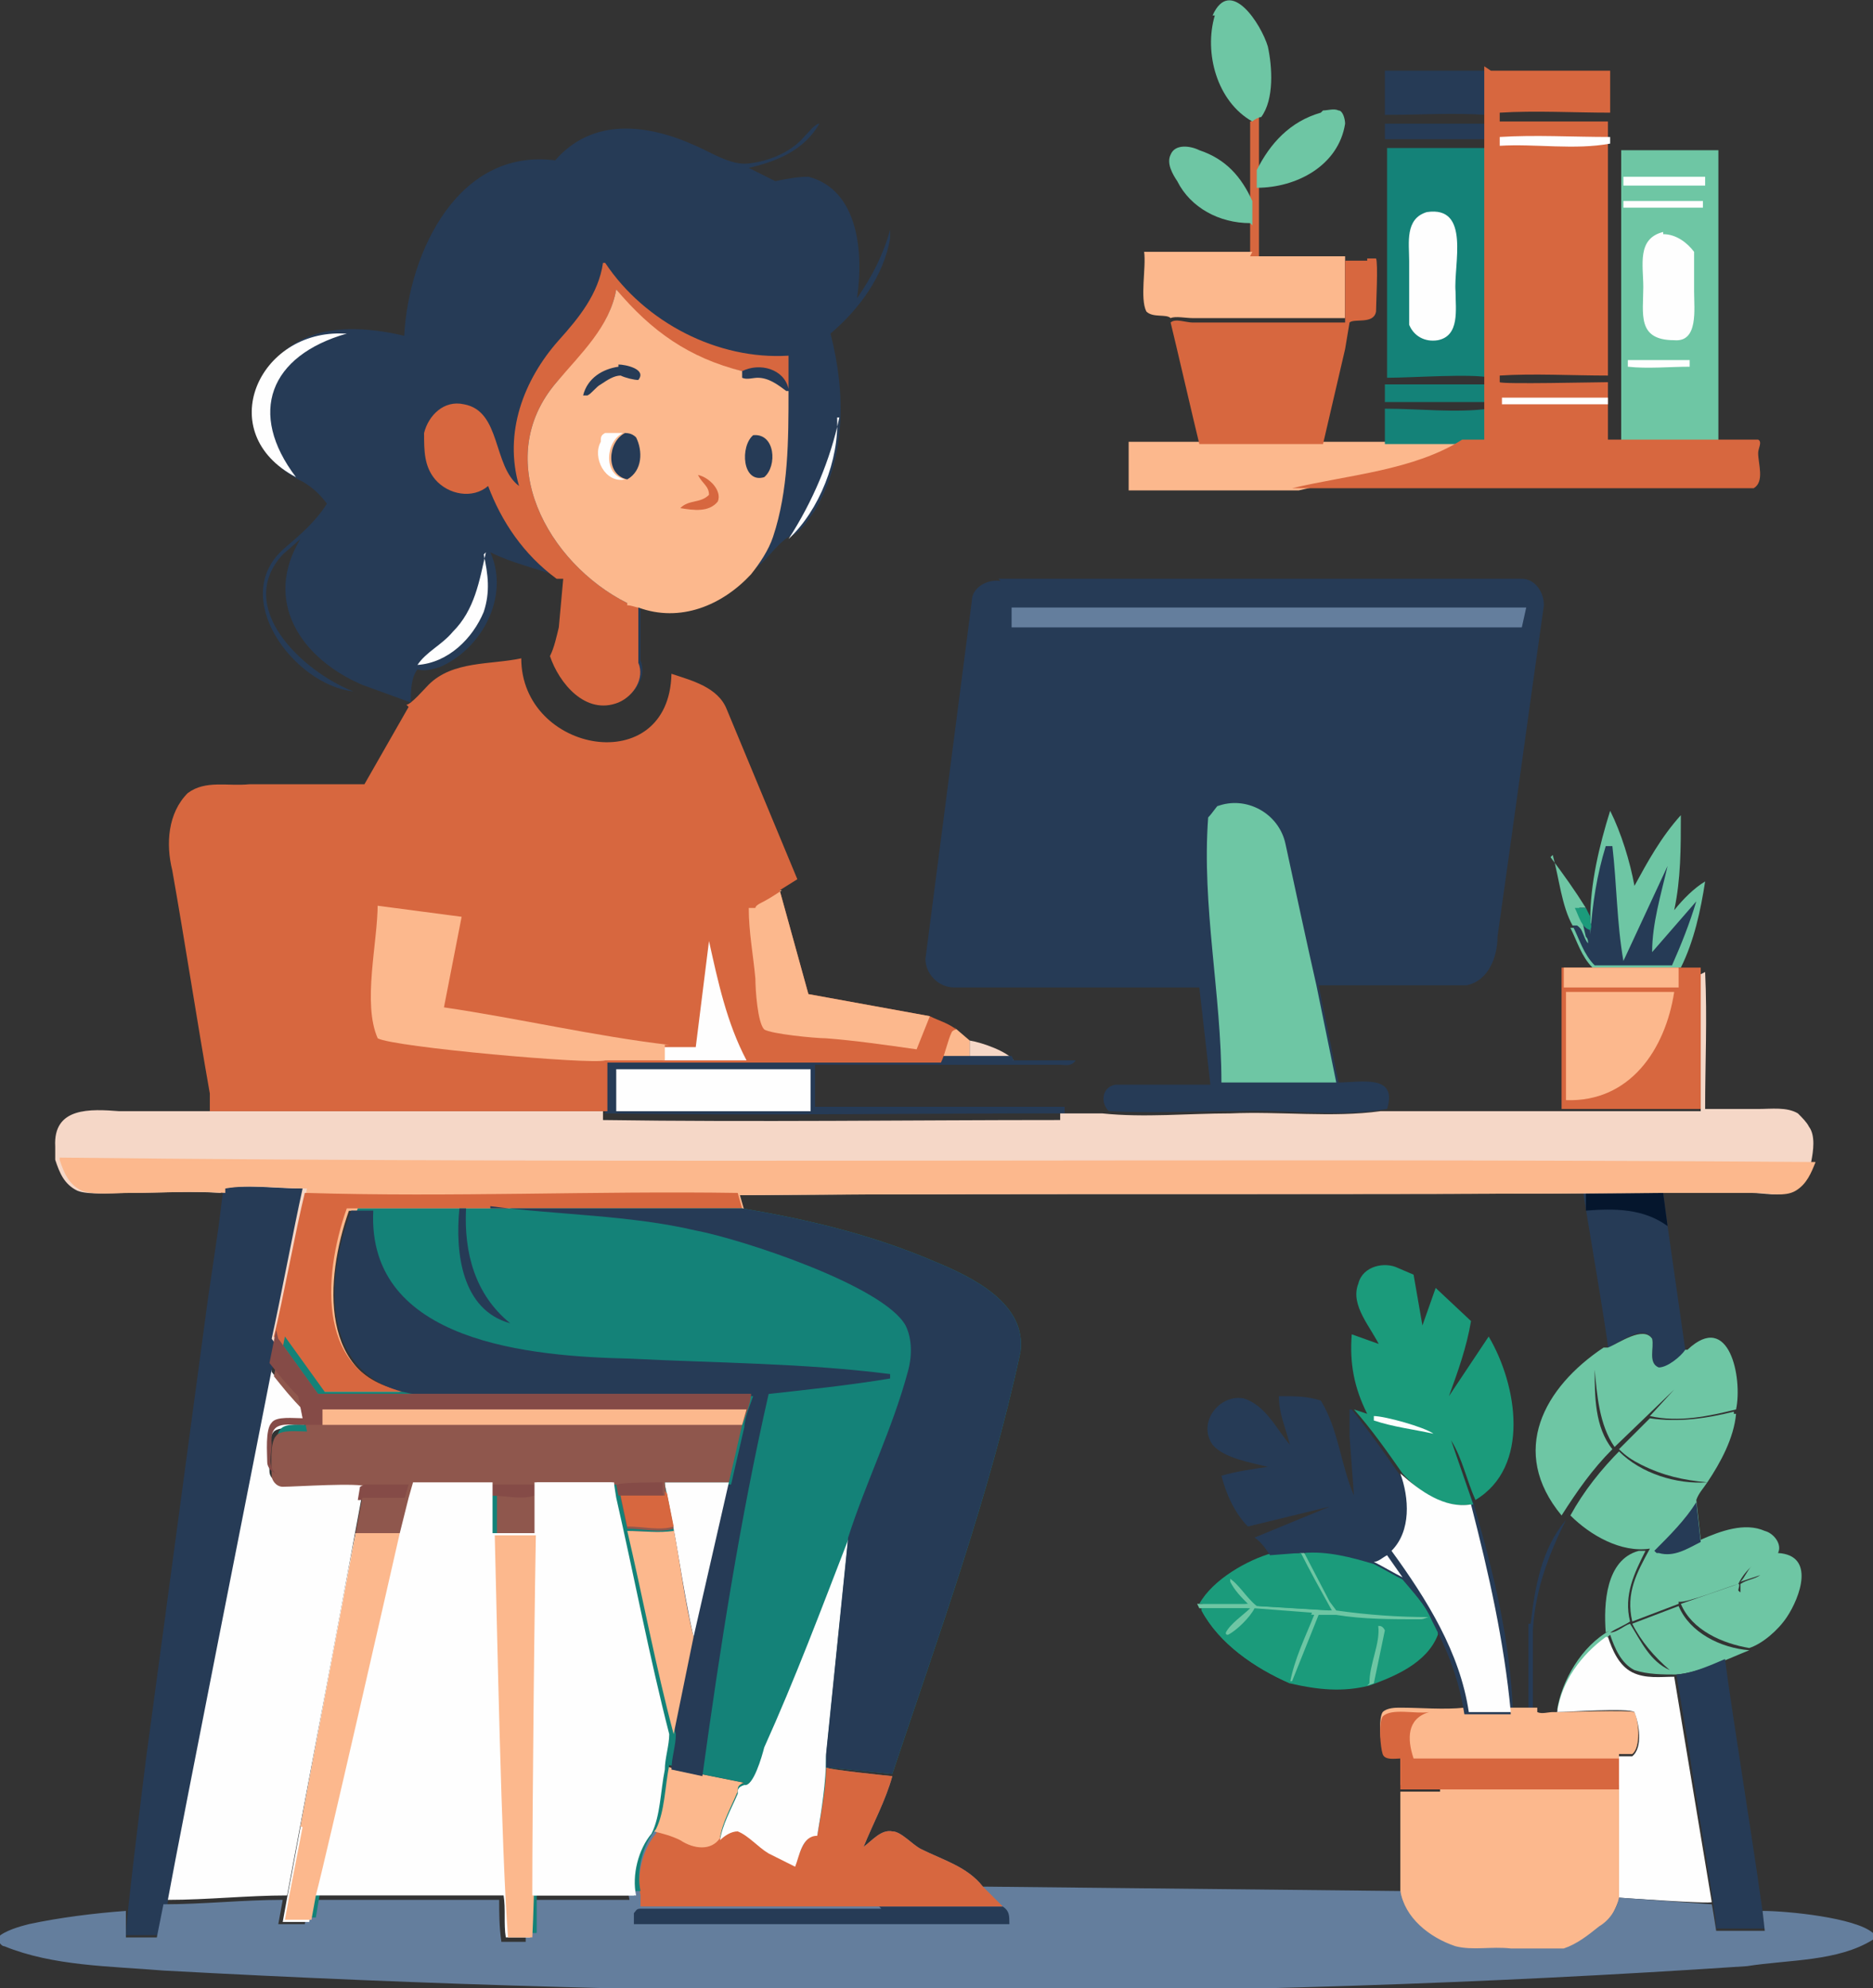 <?xml version="1.0" encoding="UTF-8"?><svg id="a" xmlns="http://www.w3.org/2000/svg" viewBox="0 0 84.8 90"><rect x="0" y="0" width="84.8" height="90" fill="#333333" stroke="none"/><defs><style>.b{fill:#fefefe;}.b,.c,.d,.e,.f,.g,.h,.i,.j,.k,.l,.m{stroke-width:0px;}.c{fill:#647e9d;}.d{fill:#f5d7c7;}.e{fill:#148278;}.f{fill:#1b9b7b;}.g{fill:#6ec6a4;}.h{fill:#fcb88d;}.i{fill:#854b47;}.j{fill:#8f574d;}.k{fill:#05162d;}.l{fill:#d7673f;}.m{fill:#263b56;}</style></defs><path class="d" d="M43.9,47.1c.6.1,1.7.5,2,.9h-2c0-.3,0-.6,0-.9Z"/><path class="h" d="M43.2,46.5l.7.6c0,.3,0,.6,0,.9h-1.3c.2-.4.3-1,.5-1.4,0,0,.1,0,.2,0Z"/><path class="g" d="M70.2,38.8c.6.8,1.1,1.5,1.6,2.3h-.3s0,0,0,0c0,.4.2,1,.3,1.3,0,0,0,.2.1.3-.2-.3-.2-.6-.5-.8h-.2c-.5-.9-.6-2.1-.9-3.2Z"/><path class="m" d="M69.3,73.5c.2-1.7.5-3.4,1.6-4.7h0c-.8,1.6-1.4,3.2-1.5,5v2.3s0,1.4,0,1.4h-.2c0,0,0-1.2,0-1.2v-2.8Z"/><path class="m" d="M66.6,68.1l-1-2.8h0c.5.8.7,1.8,1.1,2.7.9,3.1,1.7,6.3,1.8,9.6h-.2c-.2-3.2-.9-6.4-1.8-9.5Z"/><path class="l" d="M57,5.3v2.4c0,.6,0,3.4,0,4h-.4c0-1.6,0-4.5,0-6.2.1,0,.3-.2.4-.2Z"/><path class="m" d="M67.5,5.6c0,.2,0,.5,0,.7h-4.8s0-.7,0-.7h4.8Z"/><path class="g" d="M56.6,10.1c-1.4,0-2.7-.7-3.3-1.9-.2-.3-.5-.8-.3-1.2.2-.5.9-.4,1.3-.2,1.2.4,1.9,1.2,2.4,2.3v1.1Z"/><path class="g" d="M59.9,5c.2,0,.5-.1.7,0,.2,0,.3.4.3.6-.3,1.9-2.2,2.9-4,2.9,0-.3,0-.6,0-.8.6-1.2,1.5-2.2,2.9-2.6Z"/><path class="m" d="M62.7,3.2h4.8c0,.7,0,1.5,0,2.2l-.2-.2c-1.5-.1-3.1,0-4.6,0v-2Z"/><path class="g" d="M78.5,64h.1c-.1,1.1-.7,2.2-1.3,3.1-1.1-.1-2-.3-3-.8-.4-.2-.7-.4-1-.7l1.4-1.4c1.3.2,2.6,0,3.8-.3Z"/><path class="g" d="M54.9.7c.8-1.8,2.2.4,2.5,1.4.2.9.3,2.4-.3,3.2-.1,0-.3.1-.4.2-1.6-.9-2.2-3.1-1.7-4.8Z"/><path class="g" d="M72.7,73.9c-.1-1.3,0-3.3,1.5-3.7.1,0,.2,0,.3,0-.5,1-1,2-.7,3.2-.3.2-.6.3-.9.5.3,0,.6-.3.9-.4.5.8.9,1.7,1.8,2.1-.7-.6-1.3-1.3-1.7-2.1l2.1-.8c.5,1.2,1.9,1.9,3.2,2-1,.4-2.2,1-3.3,1.1-.6,0-1.3,0-1.9-.2-.6-.3-.9-1-1.1-1.6-1.1.9-2,2-2.2,3.4h-.2c.2-1.3,1.1-2.9,2.4-3.6Z"/><path class="m" d="M71.7,54c1.2,0,2.5-.1,3.6,0l.2,1.5.8,5.6c-.2.3-.8.9-1.2.8-.5-.2-.2-.9-.3-1.3-.4-.7-1.5.2-2,.4,0-.4-1.1-6.8-1.1-6.9Z"/><path class="k" d="M71.7,54c1.2,0,2.5-.1,3.6,0l.2,1.5c-1.1-.8-2.4-.8-3.7-.7v-.8Z"/><path class="g" d="M72,41.6c0-1.6.4-3.3.9-4.9.5,1,.9,2.3,1.1,3.4.6-1.1,1.2-2.2,2.1-3.2,0,1.5,0,2.9-.3,4.3.4-.5.9-1,1.4-1.3-.2,1.3-.5,2.7-1.1,3.9h0s-.5,0-.5,0h-3.5c-.5-.5-.7-1.2-1-1.8h.2c.3.2.3.6.5.8,0-.1,0-.2-.1-.3-.1-.4-.2-.9-.3-1.3h0s.3,0,.3,0l.2.4Z"/><path class="m" d="M73,38.3c.2,1.7.2,3.5.5,5.2l2-4.3c-.3,1.3-.7,2.6-.7,3.9l2-2.3c-.3,1-.7,2-1.1,2.9h-3.5c-.5-.5-.7-1.2-1-1.8h.2c.3.2.3.6.5.8,0-.1,0-.2-.1-.3-.1-.4-.2-.9-.3-1.3h0s.3,0,.3,0l.2.4h0c0,0,0,.2,0,.2,0,.1.1.2,0,.4h0c0,0,0,.2,0,.2.1-1.4.3-2.7.7-4Z"/><path class="f" d="M71.5,41.1h.3s.2.4.2.4h0c0,0,0,.2,0,.2,0,.1.1.2,0,.4h0c-.4-.1-.5-.6-.7-1Z"/><path class="h" d="M56.6,11.6h.4s4.5,0,4.5,0h-.6s0,2.8,0,2.8c-2,0-4.9,0-6.9,0-.3,0-.8-.1-1,0-.2-.2-.8,0-1.1-.3-.3-.6,0-2-.1-2.7h4.9Z"/><path class="m" d="M75.8,75.8c.7,0,1.6-.4,2.3-.7.3,2.4,1.5,9.7,1.8,12.2h-2.2c0-.7-1.1-7-1.2-7.9l-.6-3.6Z"/><path class="h" d="M59.8,20c1.6,0,5,0,6.7,0-2.2,1.4-5.2,1.6-7.7,2.2h-7.7s0-2.2,0-2.2c2.6,0,6.2,0,8.8,0Z"/><path class="m" d="M45.9,48c.9,0,1.8,0,2.7,0,0,0,0,0,.1,0h0c-.2.3-.5.2-.7.2h-11.1s0,1.9,0,1.9h11s.3,0,.3,0v.3c-7,0-14,.1-20.8,0v-.4c0-.4,0-1.7,0-2.2,5.7,0,12.8,0,18.4,0Z"/><path class="b" d="M30.2,48.4h6.5s0,1.9,0,1.9c-1.5,0-7.2,0-8.8,0v-1.9s2.3,0,2.3,0Z"/><path class="g" d="M72.8,61c.5-.2,1.6-1,2-.4.1.4-.2,1.1.3,1.3.4,0,1-.5,1.2-.8h.1c1.9-1.8,2.5,1.3,2.2,2.7-1.2.3-2.6.6-3.9.3l1.1-1.2h0s-2.7,2.6-2.7,2.6c-.7-1-.8-2.4-.9-3.5,0,1.2,0,2.6.8,3.6-.9.9-1.6,1.9-2.3,3-2.4-2.9-.8-5.8,1.9-7.6Z"/><path class="h" d="M69.6,77.5c.2.1.5,0,.7,0h.2c.5,0,3.2-.1,3.5,0,.2.4.3,1.6-.1,1.9h-.6s0,1.4,0,1.4h-8.1s0,0,0,0h-1.8c0,0,0-1.4,0-1.4-.2,0-.7.1-.8-.2-.1-.3-.2-1.4,0-1.7.2-.2.6-.2.8-.2.9,0,2,.1,2.9,0,0,0,.1,0,.2,0h1.9s.2,0,.2,0c.3,0,.6,0,.8,0h.2Z"/><path class="l" d="M63.4,79.6c-.2,0-.7.1-.8-.2-.1-.3-.2-1.4,0-1.7.4-.4,1.5-.1,2.1-.2-1,.3-1,1.2-.7,2.1h.2s9.1,0,9.1,0v1.4s-8.1,0-8.1,0h0s-1.8,0-1.8,0v-1.4Z"/><path class="b" d="M72.8,74.1c.2.6.5,1.3,1.1,1.6.6.3,1.3.2,1.9.2l.6,3.6,1.1,6.6h0c0,.1-4.2-.2-4.2-.2v-4.7c0-.2,0-1.5,0-1.7h.6c.5-.4.3-1.5.1-2-.3-.2-3,0-3.5,0,.2-1.4,1.1-2.6,2.2-3.4Z"/><path class="l" d="M72,43.8h3.5s.5,0,.5,0h0s1,0,1,0c0,0,0,0,0,.2,0,.6,0,5.5,0,6.2h-6.3s0-.3,0-.3v-4.9s0-.3,0-.3v-.9s1.2,0,1.2,0Z"/><path class="h" d="M72,43.8h3.5s.5,0,.5,0v.9c-.1,0-5.2,0-5.2,0v-.9s1.2,0,1.2,0Z"/><path class="h" d="M70.9,44.9h4.9c-.4,2.6-2,5-4.9,4.9v-4.9Z"/><path class="l" d="M61.9,11.7h.4c.1.2,0,2.1,0,2.4-.1.6-1,.3-1.2.5l-.2,1.2-1,4.3c-1.3,0-4.2,0-5.6,0-.2-.8-1.1-4.7-1.3-5.5.2-.2.7,0,1,0,1.9,0,4.9,0,6.9,0v-2.8c.3,0,.8,0,1,0Z"/><path class="g" d="M73.3,65.7c1,1,2.6,1.5,4,1.4-.2.3-.4.5-.5.8l.2,1.8c.9-.4,2-.8,2.9-.4.4.1.8.6.6,1h0c1.7.1,1,2,.4,2.9-.4.6-1.1,1.2-1.7,1.4-1.2-.2-2.6-.8-3.1-2l2.6-.9h0c.1,0,0,.2,0,.3.2.2.6.3.9.4h0s0,0,0,0c-.3,0-.6-.1-.8-.3,0-.2,0-.2,0-.4.3-.2.6-.2.9-.4h0s-.9.3-.9.3c.2-.2.3-.5.5-.7h0c-.2.2-.4.4-.6.8-.4.1-2.4.9-2.7.8-.1-.4,0-.8,0-1.2h0c0,.5,0,.9,0,1.3l-2.1.8c-.3-1.3.2-2.2.8-3.3-1.3.2-2.7-.6-3.6-1.5.6-1.1,1.4-2.1,2.3-3Z"/><path class="m" d="M74.9,70.2c.7-.7,1.4-1.4,1.9-2.2l.2,1.8c-.6.3-1.2.7-1.9.5h-.1Z"/><path class="f" d="M59,70.2c1-.1,2.2.2,3.2.5.4.3.9.5,1.3.7.4.6,1,1.2,1.3,1.8l.3.6v.2c-.5,1.3-2,1.9-3.1,2.3-1.2.3-2.3.2-3.6-.1-1.6-.7-3.2-1.8-4-3.3v-.2c.5-1.1,2.1-2,3.2-2.3h1.3c0-.1.2-.1.2-.1Z"/><path class="g" d="M62,76.2c0-.9.5-1.8.4-2.6h0s0,0,0,0c.1,0,.2,0,.3.2l-.5,2.4h0s-.3.1-.3.1Z"/><path class="g" d="M58.8,70.2h.2s1.2,2.3,1.2,2.3l.3.4c1.4.2,2.8.3,4.2.3-.1,0-.2.1-.4.1-1.3,0-2.6,0-3.8-.2h-.8c0,0-1.2,3-1.2,3h-.2c.2-1.1.7-2.1,1.1-3.1l-2.6-.2c-.2.4-.8,1-1.2,1.2-.1,0-.1,0-.2-.2.2-.4.7-.7,1.1-1h-2.2s-.1-.2-.1-.2h2.2c-.3-.3-.6-.6-.8-1h0c0-.1,0-.2,0-.2.5.3.8.9,1.3,1.3l3.3.2c-.5-.9-1-1.8-1.4-2.7Z"/><path class="f" d="M54.4,72.8h2.2c-.3.3-.9.7-1.1,1.1,0,.1,0,.1.2.2.4-.3,1-.8,1.2-1.2l2.6.2c-.4,1-.9,2-1.1,3.1-1.6-.7-3.2-1.8-4-3.3Z"/><path class="f" d="M57.6,70.3h1.3c.4.8.9,1.7,1.4,2.6l-3.3-.2c-.5-.4-.8-1-1.3-1.3h0c0,0,0,.2,0,.2.2.4.5.7.8,1h-2.2c.6-1.1,2.2-2,3.3-2.3Z"/><path class="f" d="M62.5,61c-.4-.9-1.4-1.9-1-2.9.2-.8,1.2-1,1.8-.7l.7.3.4,2.3.6-1.7,1.6,1.5c-.2,1.2-.6,2.3-1,3.4l1.8-2.7c1.3,2.2,1.9,5.9-.6,7.4h0c-.4-.9-.6-1.9-1.1-2.7h0c0,0,1,2.9,1,2.9-1.3.2-2.4-.5-3.2-1.4-.7-1-1.4-2-2.2-2.9l.6.2c-.6-1.2-.8-2.3-.7-3.6l1.4.5Z"/><path class="b" d="M62.2,64.1c.5,0,2.3.5,2.7.8-.9-.2-1.8-.3-2.7-.6h0Z"/><path class="g" d="M73.4,6.8h4.4s0,13.3,0,13.3h-4.4s0-13.3,0-13.3Z"/><path class="b" d="M73.7,16.3c.4,0,2.6,0,2.8,0v.3c-.9,0-1.9.1-2.8,0v-.3Z"/><path class="b" d="M73.5,9.1c.5,0,3.4,0,3.6,0v.3c-.5,0-3.4,0-3.6,0v-.3Z"/><path class="b" d="M73.5,8c1.2,0,2.5,0,3.7,0v.4s-2.8,0-2.8,0c-.2,0-.8,0-.9,0v-.4Z"/><path class="b" d="M75.3,10.6c.6,0,1.1.4,1.4.8,0,.6,0,1.2,0,1.8,0,.8.2,2.3-.9,2.2-1.7,0-1.4-1.2-1.4-2.4,0-1-.3-2.2.9-2.5Z"/><path class="e" d="M67.5,6.7h0c0,2.1,0,11.5,0,13.4-.7,0-4.1,0-4.8,0v-1.6c1.6,0,3.2.2,4.7,0v-.3s-4.7,0-4.7,0v-.8s4.8,0,4.8,0c0-.1,0-.2,0-.3-.9-.2-3.5,0-4.7,0V6.7s4.8,0,4.8,0Z"/><path class="b" d="M64.6,9.6c2-.3,1.2,2.4,1.3,3.6,0,.8.2,2-.8,2.2-.6.1-1.1-.2-1.3-.7,0-.9,0-1.9,0-2.9,0-.8-.2-1.9.8-2.2Z"/><path class="h" d="M65.2,81h8.1s0,.3,0,.3v4.7c-.2.5-.4,1-.9,1.3-.5.4-1,.8-1.6,1-.8,0-1.6,0-2.4,0-.8,0-1.7,0-2.5,0h0c-1.1-.5-2.2-1.3-2.5-2.6,0-.3,0-4.1,0-4.6h1.8c0,0,0,0,0,0Z"/><path class="m" d="M58,63.2c.6,0,1.2,0,1.8.2.8,1.3.9,2.9,1.5,4.3l-.2-2.7c0-.3,0-1.1,0-1.2h.1c.8,1,1.5,2,2.2,3,.9.8,2,1.6,3.2,1.4.8,3.1,1.5,6.2,1.8,9.4h-1.9c0,0-.1,0-.2,0-.2-1.3-.6-2.5-1.2-3.7l-.3-.6c-.3-.7-.8-1.2-1.3-1.8-.4-.2-.9-.5-1.3-.7-1-.3-2.1-.6-3.2-.5h-.2s-1.3.1-1.3.1c-.2-.3-.4-.6-.7-.8l3.4-1.4-3.7.9c-.6-.6-1-1.5-1.2-2.3.7-.2,1.4-.3,2.1-.4-.8-.2-2-.4-2.5-1-.7-1,.3-2.3,1.4-2.1,1,.3,1.5,1.4,2.1,2.1-.2-.8-.5-1.4-.5-2.2Z"/><path class="b" d="M62.2,70.7c.2,0,.4-.2.6-.3l.7,1c-.4-.2-.9-.5-1.3-.7Z"/><path class="b" d="M63.4,66.7c.9.8,2,1.6,3.2,1.4.8,3.1,1.5,6.2,1.8,9.4h-1.9c-.4-2.7-1.9-5.1-3.5-7.3.9-.9.8-2.4.4-3.5Z"/><path class="m" d="M10.2,53.9v-.2c1.2-.1,2.6,0,3.8,0h0c-.5,2.5-1.2,6-1.7,8.4-.9,4.9-4.1,20.9-5,25.5h-1.6c0-.7.8-7.1.9-7.9l2.8-20.8.5-3.4.2-1.6Z"/><path class="b" d="M12.3,62.1c.4.5.8,1.1,1.3,1.5l.2,1c-.4,0-1.2,0-1.4.2-.3.3-.2,1.4-.2,1.8,0,.3.3.5.5.5.6,0,3.6-.1,3.8,0-.7,3.8-2.8,15-3.5,18.7-1.8,0-3.6.2-5.4.2.6-3.3,4-20.4,4.7-24Z"/><path class="l" d="M67.5,3.2h5.4s0,1.9,0,1.9c-1.6,0-3.4-.1-5,0,0,.2,0,.2,0,.4h4.9c0,3.9,0,7.8,0,11.7v-.2c-1.6,0-3.4-.1-4.9,0v.3c.1.1,4.4,0,4.9,0v2.6c.1,0,.3,0,.4,0h0c1.4,0,5,0,6.4,0,.2.1,0,.4,0,.6,0,.5.3,1.3-.2,1.6-6.9,0-13.9,0-20.9,0,2.5-.6,5.5-.8,7.7-2.2h1c0-1.8,0-11.3,0-13.3h0c0-.2,0-.3,0-.5,0-.3,0-.6,0-.9,0-.7,0-1.5,0-2.2Z"/><path class="b" d="M68,18c1.6,0,3.2,0,4.8,0,0,0,0,0,0,0v.3c-.6,0-4.6,0-4.8,0v-.4Z"/><path class="b" d="M67.9,6.6c0-.1,0-.3,0-.4,1.6-.1,3.3,0,5,0v.3c-1.6.3-3.4,0-5,.1Z"/><path class="d" d="M77.2,44c.1,2.1,0,4.1,0,6.2.8,0,1.6,0,2.4,0,.6,0,1.3-.1,1.8.2.2.2.4.4.5.6.3.4.2,1.1.1,1.6-.2.5-.4,1-.9,1.3-.5.3-1.2.1-1.8.1-.7,0-1.5,0-2.2,0-.6,0-1.3,0-1.9,0-13.9.1-28,0-41.9.1l.2.7c-3.7,0-13.7,0-16.9,0h-.8s-.2,0-.2,0c-1.1,3.1-1.4,7.7,2.8,8.3h-4.3s-1.8-2.5-1.8-2.5c.4-1.8,1-5,1.4-6.8h0c-1.2,0-2.6-.2-3.7,0v.2c-1.5-.1-2.9,0-4.3,0-.6,0-1.7.1-2.2-.1-.6-.3-.8-.8-1-1.4v-.6c-.1-1.8,1.6-1.7,2.9-1.6,7.1,0,14.8,0,21.9,0v.4c6.9.1,13.9,0,20.7,0v-.3c.6,0,1.3,0,1.9,0,1.9.2,3.9,0,5.8,0,2.3-.1,4.6.2,6.8-.1,3.6,0,11,0,14.5,0,0-.7,0-5.6,0-6.2Z"/><path class="h" d="M2.7,52.4c26.5.3,53,0,79.5.2-.2.5-.4,1-.9,1.3-.5.3-1.2.1-1.8.1-.7,0-1.5,0-2.2,0-.6,0-1.3,0-1.9,0-13.9.1-28,0-41.9.1l.2.7c-3.7,0-13.7,0-16.9,0h-.8s-.2,0-.2,0c-1.1,3.1-1.4,7.7,2.8,8.3h-4.3s-1.8-2.5-1.8-2.5c.4-1.8,1-5,1.4-6.8h0c-1.2,0-2.6-.2-3.7,0v.2c-1.5-.1-2.9,0-4.3,0-.6,0-1.7.1-2.2-.1-.6-.3-.8-.8-1-1.4Z"/><path class="l" d="M13.9,54c6.5.2,13.1-.1,19.5,0l.2.7c-3.7,0-13.7,0-16.9,0h-.8s-.2,0-.2,0c-1.1,3.1-1.4,7.7,2.8,8.3h-4.3s-1.8-2.5-1.8-2.5c.4-1.6,1-4.9,1.4-6.5Z"/><path class="c" d="M37,83.1c.2-1,.3-2.1.4-3.1h0c0,.1,3,.4,3,.4-.3,1.1-.9,2.2-1.3,3.2.4-.3.8-.8,1.3-.7.4,0,.9.6,1.3.8,1,.5,2.1.8,2.8,1.7l18.9.2c.2,1.2,1.3,2.1,2.5,2.5h0c.8.2,1.6,0,2.5.1.8,0,1.6,0,2.4,0,.6-.2,1.1-.6,1.6-1,.5-.3.8-.8.9-1.3l4.2.3h0c0-.1.2,1.2.2,1.2h2.2s-.1-.9-.1-.9c1.1,0,4.2.3,5,1,.1,0,0,.1,0,.3-1.6,1-3.8.9-5.7,1.2-23.8,1.6-47.8,1.5-71.7.2-2.4-.2-5-.2-7.2-1.1-.1,0-.2-.1-.3-.3,0,0,0,0,0-.1.3-.3,1-.5,1.4-.6,1.4-.3,3-.5,4.4-.6v1.2c-.1,0,1.4,0,1.4,0l.3-1.5c1.8,0,3.6-.2,5.4-.2l-.2,1.1h1.2s.2-1.1.2-1.1h8.6c0,.6,0,1.2.1,1.9h1.1s0-1.9,0-1.9h4.7c-.2-.9.1-2.1.7-2.8h0c.4-.9.5-2,.6-3l1.4.3h0s2,.4,2,.4c-.2,0-.2.2-.3.4-.3.7-.6,1.4-.8,2.1.3-.2.5-.3.8-.4.5.3.9.7,1.4,1l1.2.6c.2-.5.4-1.3,1-1.4Z"/><path class="m" d="M39.8,86.3h5.6c.3.2.3.4.3.8-5.7,0-11.4,0-17,0,0-.2,0-.4,0-.5.1-.1.1-.2.3-.2,2.9,0,7.9,0,10.9,0Z"/><path class="l" d="M37,83.1c.2-1,.3-2.1.4-3.1h0c0,.1,3,.4,3,.4-.3,1.1-.9,2.2-1.3,3.2.4-.3.8-.8,1.3-.7.4,0,.9.6,1.3.8,1,.5,2.1.8,2.8,1.7l.9.9c-5,0-11.4,0-16.4,0,0-.2,0-.3,0-.5-.2-.9.1-2.1.7-2.8h0c.4-.9.5-2,.6-3l1.4.3h0s2,.4,2,.4c-.2,0-.2.2-.3.4-.3.7-.6,1.4-.8,2.1.3-.2.5-.3.8-.4.5.3.9.7,1.4,1l1.2.6c.2-.5.4-1.3,1-1.4Z"/><path class="h" d="M30.3,80l1.4.3h0s2,.4,2,.4c-.2,0-.2.2-.3.4-.3.7-.6,1.4-.8,2.1-.4.6-1.2.5-1.8.1-.4-.2-.8-.3-1.2-.4h0c.4-.9.5-2,.6-3Z"/><path class="l" d="M18.4,31.9c.2,0,.8-.7,1-.9,1.1-1.1,2.8-.9,4.2-1.2,0,4.3,6.7,5.5,6.8.7.9.3,2.1.6,2.5,1.6l3.2,7.7-.8.5,1.3,4.7,5.5,1c.4.2.8.3,1.2.6,0,0-.1,0-.2.1-.2.4-.3,1-.5,1.4-4.4,0-10.8,0-15.1,0,0,.5,0,1.7,0,2.2-5.7,0-12.4,0-18,0v-.8c-.6-3.4-1.1-6.7-1.7-10.1-.3-1.2-.2-2.6.7-3.5.8-.6,1.8-.3,2.8-.4,0,0,5.2,0,5.2,0l2-3.5h0Z"/><path class="b" d="M32.1,42.6c.4,1.8.8,3.7,1.7,5.4h-3.8c0-.2,0-.4,0-.6h.2s1.3,0,1.3,0l.6-4.8Z"/><path class="h" d="M35.3,40.3l1.3,4.7,5.5,1-.6,1.5c-1.4-.2-2.8-.4-4.1-.5-.5,0-2.5-.2-2.8-.4-.3-.3-.4-1.8-.4-2.3-.1-1.1-.3-2.1-.3-3.2h.3c0-.1.2-.2.2-.2.4-.2.7-.4,1-.6Z"/><path class="h" d="M17.1,41l3.8.5-.8,4.1c3.4.5,6.8,1.3,10.2,1.7h-.2c0,.2,0,.5,0,.7h-2.6s-.1,0-.1,0c-.6.2-9.6-.6-10.3-1-.7-1.6,0-4.3,0-6.1Z"/><path class="m" d="M25.1,7.3c1.7-2,4.2-1.7,6.4-.7.7.3,1.6.9,2.4.8.9-.1,1.9-.5,2.5-1.2.2-.2.5-.6.7-.6h0c-.7,1.2-1.9,1.7-3.2,2l1.2.6c.5-.1,1-.2,1.5-.2,2.3.6,2.5,3.5,2.2,5.5.7-1,1.2-2,1.5-3.1h0c0,0,0,.2,0,.4-.3,1.7-1.4,3.2-2.7,4.3.7,2.7.7,5.6-.7,8-.3.4-.7,1.1-1.2,1.2h0c-.6.4-1,1.1-1.6,1.5-1.3,1.4-3.2,2.2-5.1,1.5v1.7c0,0,0,.9,0,.9.3.7-.2,1.5-.9,1.8-1.5.6-2.7-.9-3.1-2.1.2-.4.3-.9.4-1.3l.2-2.2h-.3c-1.1-.4-2.1-.6-3.1-1.1h0c.9,2-.4,4.4-2.3,5.2-.3.1-.7.2-1,.1-.3.4-.3,1-.3,1.5h0c0,0-2.2-.8-2.2-.8-2.8-1.2-4.5-3.8-2.8-6.6l-.8.7c-2.2,2.4.9,5.3,3.2,6.2-2.7-.3-5.7-4.3-3.1-6.5.7-.6,1.4-1.2,1.9-2-.3-.4-.6-.7-1.1-1h0c-2-.9-2.8-3.2-1.5-5.1,1.3-2.1,4-2,6.1-1.5.2-3.8,2.5-8.7,7.1-7.9Z"/><path class="b" d="M37.9,18.9c.1,1.9-.8,4.2-2.2,5.5h0c1.1-1.7,1.9-3.6,2.3-5.5Z"/><path class="b" d="M21.9,25.1c.2.9.3,1.7,0,2.6-.5,1.2-1.6,2.3-3,2.4.4-.6,1.1-.9,1.6-1.5,1-1,1.2-2.3,1.5-3.6Z"/><path class="b" d="M15.7,15.1h0c-3.5,1-4.5,3.6-2.3,6.5-3.8-2-1.7-6.7,2.2-6.5Z"/><path class="l" d="M27.4,11.9c1.8,2.7,5.1,4.4,8.3,4.2,0,.5,0,1,0,1.5-.2-.9-1.3-1.2-2.1-.8-2.4-.5-4.2-1.7-5.7-3.7-.3,1.7-1.6,3-2.7,4.2-3,3.5-.4,8.2,3.2,10,.2,0,.4,0,.5.1v1.7c0,0,0,.9,0,.9.3.7-.2,1.5-.9,1.8-1.5.6-2.7-.9-3.1-2.1.2-.4.3-.9.4-1.3l.2-2.2h-.3c-1.5-1.1-2.5-2.6-3.1-4.2-.7.6-1.8.4-2.4-.3-.5-.6-.5-1.3-.5-2.1.2-.8.9-1.5,1.8-1.3,1.7.3,1.3,2.8,2.5,3.7-.7-2.4.2-4.8,1.8-6.6.9-1,1.8-2.1,2-3.5Z"/><path class="h" d="M28.4,27.3c-3.6-1.8-6.2-6.5-3.2-10,1.1-1.3,2.4-2.5,2.7-4.2,1.6,1.9,3.3,3.1,5.7,3.7,0,.1,0,.2,0,.3.2.1.5,0,.7,0,.5,0,.9.3,1.3.6h.1c0,2.2,0,4.5-.7,6.6-.2.6-.6,1.2-1,1.7-1.3,1.4-3.2,2.2-5.1,1.5-.1,0-.3-.1-.5-.1Z"/><path class="l" d="M31.6,21.5h0c.5.1,1.1.7.9,1.2-.4.5-1.1.4-1.7.3h0c.4-.4.9-.2,1.3-.6,0-.4-.3-.5-.5-.9h0Z"/><path class="b" d="M27.4,19.6c.3,0,.6,0,.8,0-.8.4-.9,1.9.1,2.1h0s0,0,0,0c-.9.2-1.5-1-1.1-1.7h0s0,0,0,0c0-.2,0-.3.2-.4Z"/><path class="m" d="M28,16.5c.3,0,1.3.2.9.7-.2,0-.6-.1-.8-.2-.3,0-.6.2-.9.4-.2.1-.4.4-.6.5h-.2c.2-.8.9-1.2,1.6-1.3Z"/><path class="m" d="M34.1,19.7c1-.1,1.1,1.4.5,1.9-1,.3-1.1-1.4-.5-1.9Z"/><path class="m" d="M28.2,19.6c.2,0,.4,0,.6.2.3.6.3,1.5-.4,1.9h0c-1-.2-.9-1.7-.1-2.1Z"/><path class="m" d="M45.2,26.2c7.9,0,15.8,0,23.7,0,.6,0,1,.6,1,1.2-.6,4.2-1.5,10.8-2.1,15,0,.9-.4,2-1.4,2.2-2.2,0-4.5,0-6.7,0l.9,4.4c1,0,2.7-.4,2.2,1.2-2.2.4-4.6,0-6.8.1-1.9,0-3.9.1-5.8,0-.4-.4-.3-1.1.3-1.2,1.4,0,2.9,0,4.3,0l-.5-4.4c-3.7,0-7.4,0-11.1,0-.7,0-1.3-.6-1.3-1.3.7-5.4,1.4-10.8,2.1-16.2,0-.6.7-1,1.3-.9Z"/><path class="c" d="M45.8,27.5h23.3s-.2.9-.2.9c-7.7,0-15.4,0-23.1,0v-.9Z"/><path class="g" d="M55.1,36.5c1.3-.5,2.8.3,3.1,1.7.3,1.4,1.1,5.1,1.4,6.4l.9,4.4c-1.7,0-3.5,0-5.2,0,0-4-.9-8-.6-12,.2-.2.3-.4.5-.6Z"/><path class="e" d="M22.2,54.7h11.4c3,.5,5.9,1.2,8.7,2.4,1.7.7,4.2,1.9,3.9,4.1-1.4,6.5-3.7,12.8-5.8,19.1h0s-3-.3-3-.3h0c0,.9-.2,2-.4,3-.7,0-.8.9-1,1.4l-1.2-.6c-.5-.3-.9-.8-1.4-1-.3,0-.6.2-.8.4.1-.7.5-1.4.8-2.1,0-.2,0-.3.3-.4l-2-.4h0s-1.4-.4-1.4-.4c-.2,1-.2,2.1-.6,2.9h0c-.6.7-.9,1.9-.7,2.8h-4.7s0,1.9,0,1.9h-1.1c-.1-.6,0-1.3-.1-1.9h-8.6c0,0-.2,1.2-.2,1.2h-1.2s.2-1.1.2-1.1c.7-3.7,2.8-14.9,3.5-18.7-.3-.2-3.2,0-3.8,0-.3,0-.5-.3-.5-.5,0-.4-.1-1.5.2-1.8.2-.3,1-.2,1.4-.2l-.2-1c-.5-.5-.9-1-1.3-1.5l.3-1.5,1.8,2.5h4.3c-4.2-.7-4-5.2-2.8-8.3h.2s.8,0,.8,0h4c.2,0,1.2,0,1.4,0Z"/><path class="m" d="M20.8,54.7h.3c-.1,2,.4,3.9,2,5.2-2.2-.6-2.5-3.2-2.3-5.2Z"/><path class="b" d="M34.6,79.1c1.4-3.1,2.6-6.3,3.8-9.4l-1,9.8c0,1.2-.2,2.4-.4,3.6-.7,0-.8.9-1,1.4l-1.2-.6c-.5-.3-.9-.8-1.4-1-.3,0-.6.2-.8.4.1-.7.5-1.4.8-2.1,0-.2,0-.3.3-.4.4.1.8-1.3.9-1.7Z"/><path class="m" d="M18.7,63.1c-4.2-.7-4-5.2-2.8-8.3h.2s.8,0,.8,0c-.3,6,7.2,6.6,11.6,6.7,3.9.2,7.9.2,11.8.7h0c0,.1,0,.1,0,.2-1.8.3-3.7.5-5.5.7-1.3,5.7-2.2,11.5-3,17.3l-1.4-.3c0-.5.2-1.1.2-1.6-.8-3-1.4-6.2-2.1-9.2.7,0,1.4.1,2.1,0,0-.4-.3-1.7-.4-2.1,1,0,1.9,0,2.9,0l.6-2.6c0-.4.3-1.1.4-1.4h-15.3Z"/><path class="b" d="M30.1,67.1c1,0,1.9,0,2.9,0l-1.6,7c-.5-2.2-.8-4.7-1.3-6.9Z"/><path class="h" d="M30.5,69.2c.3,1.6.5,3.3.9,4.9l-.9,4.4c-.8-3-1.4-6.2-2.1-9.2.7,0,1.4.1,2.1,0Z"/><path class="j" d="M12.6,60.6l1.8,2.5c2.8,0,16.5,0,19.6,0,0,.4-.3,1.1-.4,1.4l-.6,2.6c-1,0-1.9,0-2.9,0,0,.3.3,1.7.4,2.1-.6.2-1.4,0-2.1,0l-.3-1.4v-.5c-.1,0-.2-.1-.2-.1-1.1,0-2.4,0-3.5,0,0,0,0,0,0,0,0,.3,0,2,0,2.3h-1.9c0-.4,0-1.9,0-2.2h0c-1.2-.2-2.5,0-3.7-.1l-.2.7-.4,1.6h-2c0-.4.3-1.8.4-2.2-.3-.2-3.2,0-3.8,0-.3,0-.5-.3-.5-.5,0-.4-.1-1.5.2-1.8.2-.3,1-.2,1.4-.2l-.2-1c-.5-.5-.9-1-1.3-1.5l.3-1.5Z"/><path class="i" d="M22.3,67.2h0c0,0,1.9,0,1.9,0v.5c-.6.2-1.3,0-2,0v-.5Z"/><path class="i" d="M28,67.2h0c0-.1,2-.1,2-.1v.5c.1,0,0,.1,0,.1h-2s-.1-.5-.1-.5Z"/><path class="i" d="M16.5,67.2h0c0,0,2,0,2,0l-.2.7h-2.1s.1-.6.1-.6Z"/><path class="l" d="M30.2,67.6l.3,1.5c-.6.2-1.4,0-2.1,0l-.3-1.4h2s0-.2,0-.2Z"/><path class="j" d="M16.1,69.4l.3-1.6h2.1s-.4,1.6-.4,1.6h-2Z"/><path class="i" d="M12.6,60.6l1.8,2.5c2.8,0,16.5,0,19.6,0,0,.4-.3,1.1-.4,1.4-6.2,0-12.4,0-18.6,0h0c-.4,0-.9,0-1.3,0-.8,0-1.5-.2-1.4.9,0,.4-.2,1,.2,1.3h0s0,0,0,0h.1c0,0,0,0,0,0-.3,0-.5-.3-.5-.5,0-.4-.1-1.5.2-1.8.2-.3,1-.2,1.4-.2l-.2-1c-.5-.5-.9-1-1.3-1.5l.3-1.5Z"/><path class="h" d="M14.6,63.8h19.2s-.2.7-.2.7c-6.2,0-12.4,0-18.6,0-.1,0-.3,0-.4,0v-.7Z"/><path class="m" d="M22.2,54.7h11.4c3,.5,5.9,1.2,8.7,2.4,1.7.7,4.2,1.9,3.9,4.1-1.4,6.5-3.7,12.8-5.8,19.1h0s-3-.3-3-.3h0c0-.1,0-.6,0-.6l1-9.8c.8-2.5,2-4.9,2.7-7.5.2-.7.2-1.5-.1-2.1-1-1.8-7.4-3.9-9.5-4.3-3-.7-6.2-.7-9.3-1.1h0Z"/><path class="b" d="M18.6,67.1c1.2,0,2.5,0,3.7,0h0c0,.4,0,2,0,2.3h1.9c0-.3,0-2,0-2.3,0,0,0,0,0,0,1.1,0,2.4,0,3.5,0h0c0,.1.1.7.1.7.8,3.5,1.5,7.2,2.4,10.7,0,.5-.2,1.1-.2,1.6-.2,1-.2,2.1-.6,2.9h0c-.6.7-.9,1.9-.7,2.8h-4.7s0,1.9,0,1.9h-1.1c-.1-.6,0-1.3-.1-1.9h-8.6c0,0-.2,1.2-.2,1.2h-1.2s.2-1.1.2-1.1c.4-2,2.6-14.2,3.1-16.5h2s.4-1.6.4-1.6l.2-.7Z"/><path class="h" d="M13.6,82.7l2.5-13.3h2c-.5,2.2-3.3,14.5-3.8,16.4l-.2,1.1h-1.2s.2-1.1.2-1.1l.6-3.1Z"/><path class="h" d="M22.4,69.5h1.9c0,4.2,0,14.3-.2,18.2h-1.1c-.3-3.8-.5-14.3-.6-18.2Z"/><path class="b" d="M24.3,67.6v-.5s0,0,0,0c1.1,0,2.4,0,3.5,0h0c0,.1.1.7.1.7.8,3.5,1.5,7.2,2.4,10.7,0,.5-.2,1.1-.2,1.6-.2,1-.2,2.1-.6,2.9h0c-.6.7-.9,1.9-.7,2.8h-4.7c0-4,.1-14.1.2-18.2Z"/></svg>